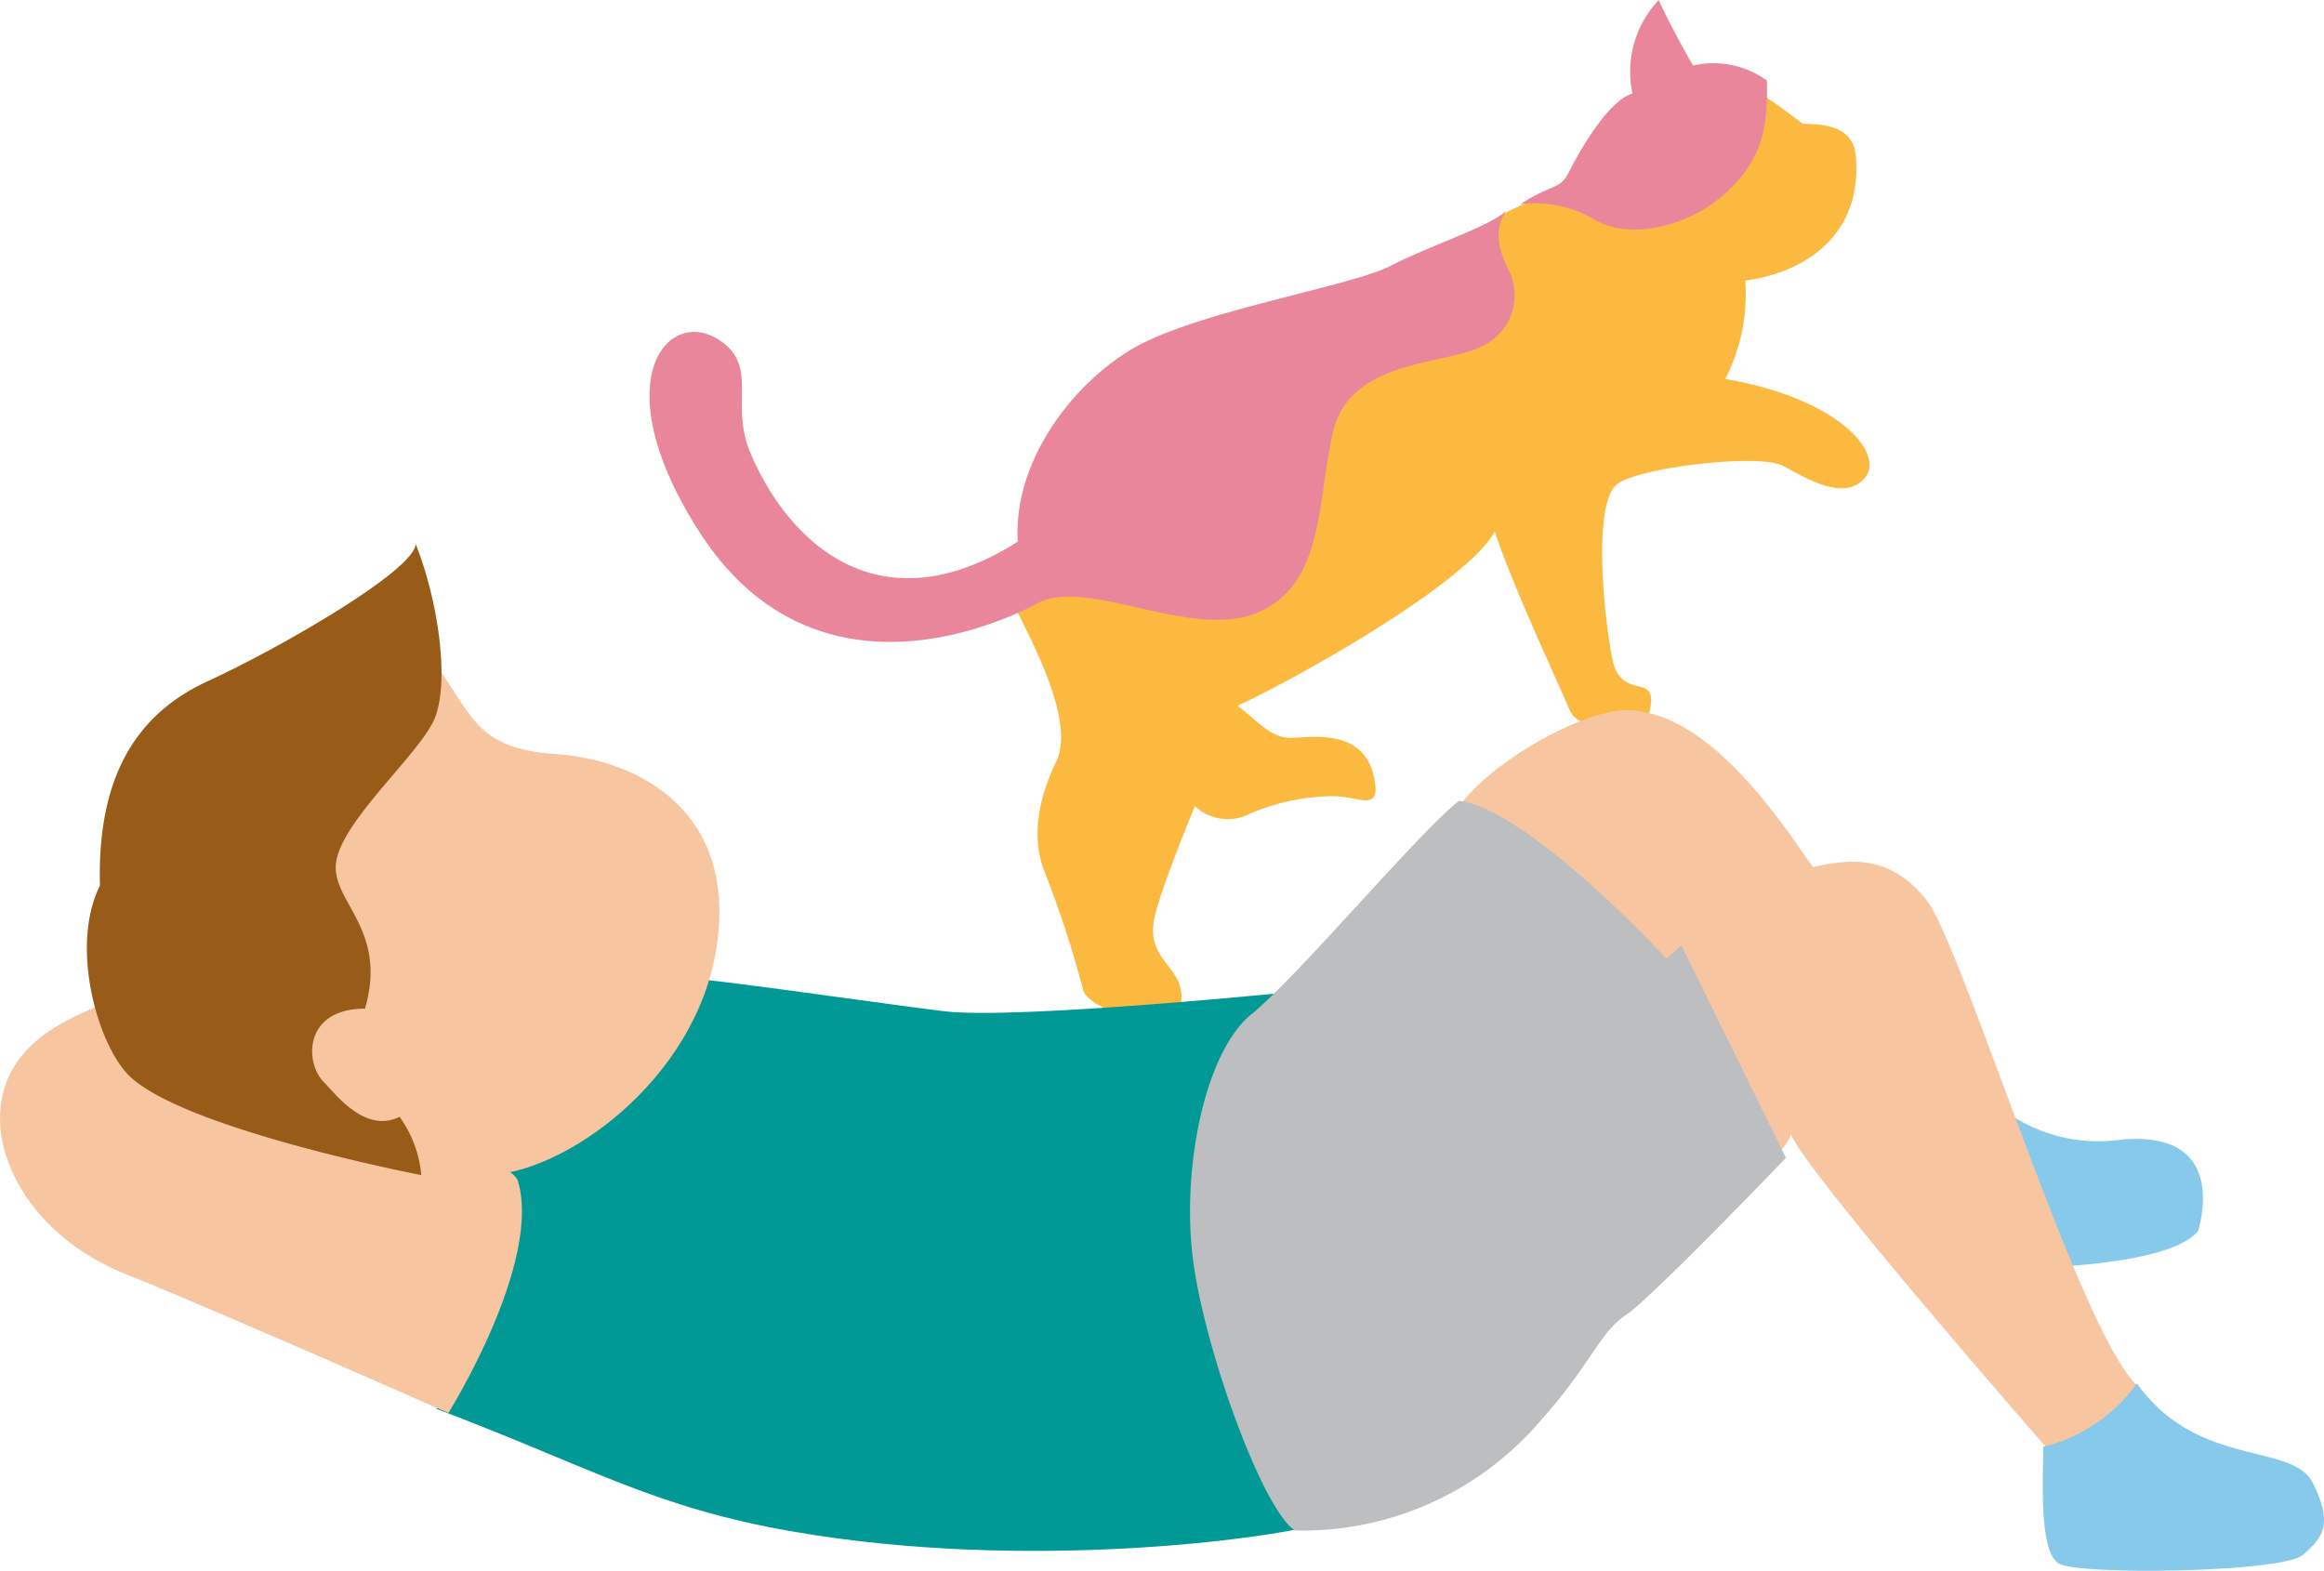 <svg xmlns="http://www.w3.org/2000/svg" width="131.017" height="88.552"><path fill="#87c9eb" d="M113.227 62.778a9 9 0 0 0 6.261 1.483c4.779-.494 5.108 2.636 4.449 5.108-1.681 2.2-10.875 2.142-10.875 2.142s-2.8-3.625-3.13-4.119a16.3 16.3 0 0 0 3.3-4.614"/><path fill="#fbb93f" d="M57.2 34.177c.945 1.947 3.431 6.477 2.354 8.734s-1.405 4.366-.653 6.266a60 60 0 0 1 2.163 6.632c.2 1.071 5.188 2.911 5.512.809s-1.9-2.346-1.534-4.646 4.317-11.1 4.518-12.086c3.3-1.5 13.071-6.944 14.707-9.914 1.022 3.1 3.656 8.684 4.209 10.033s3.38 1.127 4.506.162c.6-2.457-1.585-.478-2.093-3.058s-1.1-8.906.328-9.854 7.976-1.683 9.284-1 3.4 2.033 4.6.727-1.255-4.486-7.838-5.617a10.5 10.5 0 0 0 1.128-5.55c2.857-.348 6.749-2.242 6.209-7.2-.272-1.71-2.251-1.597-2.97-1.638-1.347-1-4-3.186-5.587-2.477s-8.289 6.264-8.646 6.5c-4 1.148-4.512 2.9-6.814 3.57s-22.5 16.278-22.5 16.278Z"/><path fill="#ea869b" d="M99.609 4.54c.072 2.7-.291 4.482-2.319 6.341s-5.4 2.721-7.422 1.485a6.5 6.5 0 0 0-4.163-.845c1.788-1.184 2.224-.786 2.743-1.816s2.153-4 3.582-4.432A5.89 5.89 0 0 1 93.513 0c.71 1.589 1.933 3.695 1.933 3.695a5.13 5.13 0 0 1 4.163.845m-14.7 7.336c-.319.555-.8 1.386.07 3.213a3.165 3.165 0 0 1-1.639 4.518c-1.947.948-7.261.694-8.185 4.736s-.5 8.568-4.235 10.184-9.793-2.092-12.5-.473c-4.608 2.367-13.421 4.6-18.99-4.062s-1.645-12.959 1.34-10.667c1.919 1.473.4 3.5 1.529 6.193 1.91 4.568 6.912 10.176 15.078 5.023-.265-4.285 2.783-8.621 6.319-10.792s12.388-3.573 14.692-4.757 5.838-2.324 6.515-3.115"/><path fill="#fbb93f" d="M69.237 39.43c1.452.881 2.224 2.212 3.6 2.166s4.051-.467 4.629 2.243c.423 1.981-.8 1.076-2.233 1.046a12.1 12.1 0 0 0-4.765.989 2.708 2.708 0 0 1-3.8-1.49c-.723-1.581 2.57-4.954 2.57-4.954"/><path fill="#f7c6a0" d="M81.427 48.114c-.758-3.412 7.25-8.074 10.216-8.074s6.1 2.472 9.556 7.415 11.7 16.147 12.358 16.312-1.647 5.6-1.647 5.6-16.953-12.875-17.449-15.512a2.97 2.97 0 0 1-3.148.52s-9.556-4.778-9.886-6.261"/><path fill="#f7c6a0" d="M93.486 55.644s5.08-5.759 8.046-6.583 5.1-.781 7.082 1.69 8.6 24.318 11.864 27.351c-.989 3.131-4.722 3.956-4.722 3.956s-14.133-16.15-14.793-18.125c-.329 1.154-2.6 2.764-2.6 2.764Z"/><path fill="#87c9eb" d="M120.47 77.994a9.27 9.27 0 0 1-5.283 3.576c0 1.813-.259 5.924.895 6.584s12.582.5 13.736-.488 1.722-1.757.568-4.064-6.5-.813-9.915-5.608"/><path fill="#009995" d="M73.518 55.858s-16.149 1.648-20.268 1.154-14.994-2.142-16.312-1.977-9.553 11.204-9.553 11.204.989 7.414 0 9.062-1.812 3.46-2.8 4.119c8.733 3.3 12.248 5.56 20.1 6.921 13.4 2.319 27.023.329 29.329-.33-.659-8.074-.494-30.153-.494-30.153"/><path fill="#bdbebf" d="M82.252 45.148c-2.307 1.812-9.062 9.886-11.7 12.028s-3.954 8.733-3.295 13.841 3.936 14.116 5.748 15.267a17.66 17.66 0 0 0 13.9-6.258c2.8-3.131 3.257-4.89 4.74-5.878s9.036-8.873 9.036-8.873l-5.894-11.989-.836.76s-7.744-8.4-11.7-8.9"/><path fill="#f7c6a0" d="M5.631 56.682c-2.472.989-5.273 2.472-5.6 5.767s2.142 7.415 7.085 9.392 18.161 7.819 18.161 7.819 5.3-8.473 3.918-13.092c-.595-1.975-23.564-9.886-23.564-9.886"/><path fill="#f7c6a0" d="M23.922 36.58c2.8 3.625 2.636 5.6 7.415 5.932s10.215 3.295 9.062 10.875S31.666 66.24 27.382 66.24s-11.2-1.648-12.028-2.8-.659-14.335-.659-14.335 9.227-12.688 9.227-12.523"/><path fill="#995c18" d="M23.426 30.649c1.318 3.295 1.977 8.074.989 10.051s-4.943 5.437-5.438 7.744 2.945 3.787 1.6 8.42c-3.461 0-3.414 3.048-2.317 4.145.628.628 2.317 2.926 4.267 1.95a6.64 6.64 0 0 1 1.224 3.29s-13.9-2.682-16.637-5.778c-1.726-1.951-3.131-7.249-1.479-10.545-.165-6.261 2.142-9.721 6.1-11.534s11.7-6.261 11.7-7.744"/></svg>